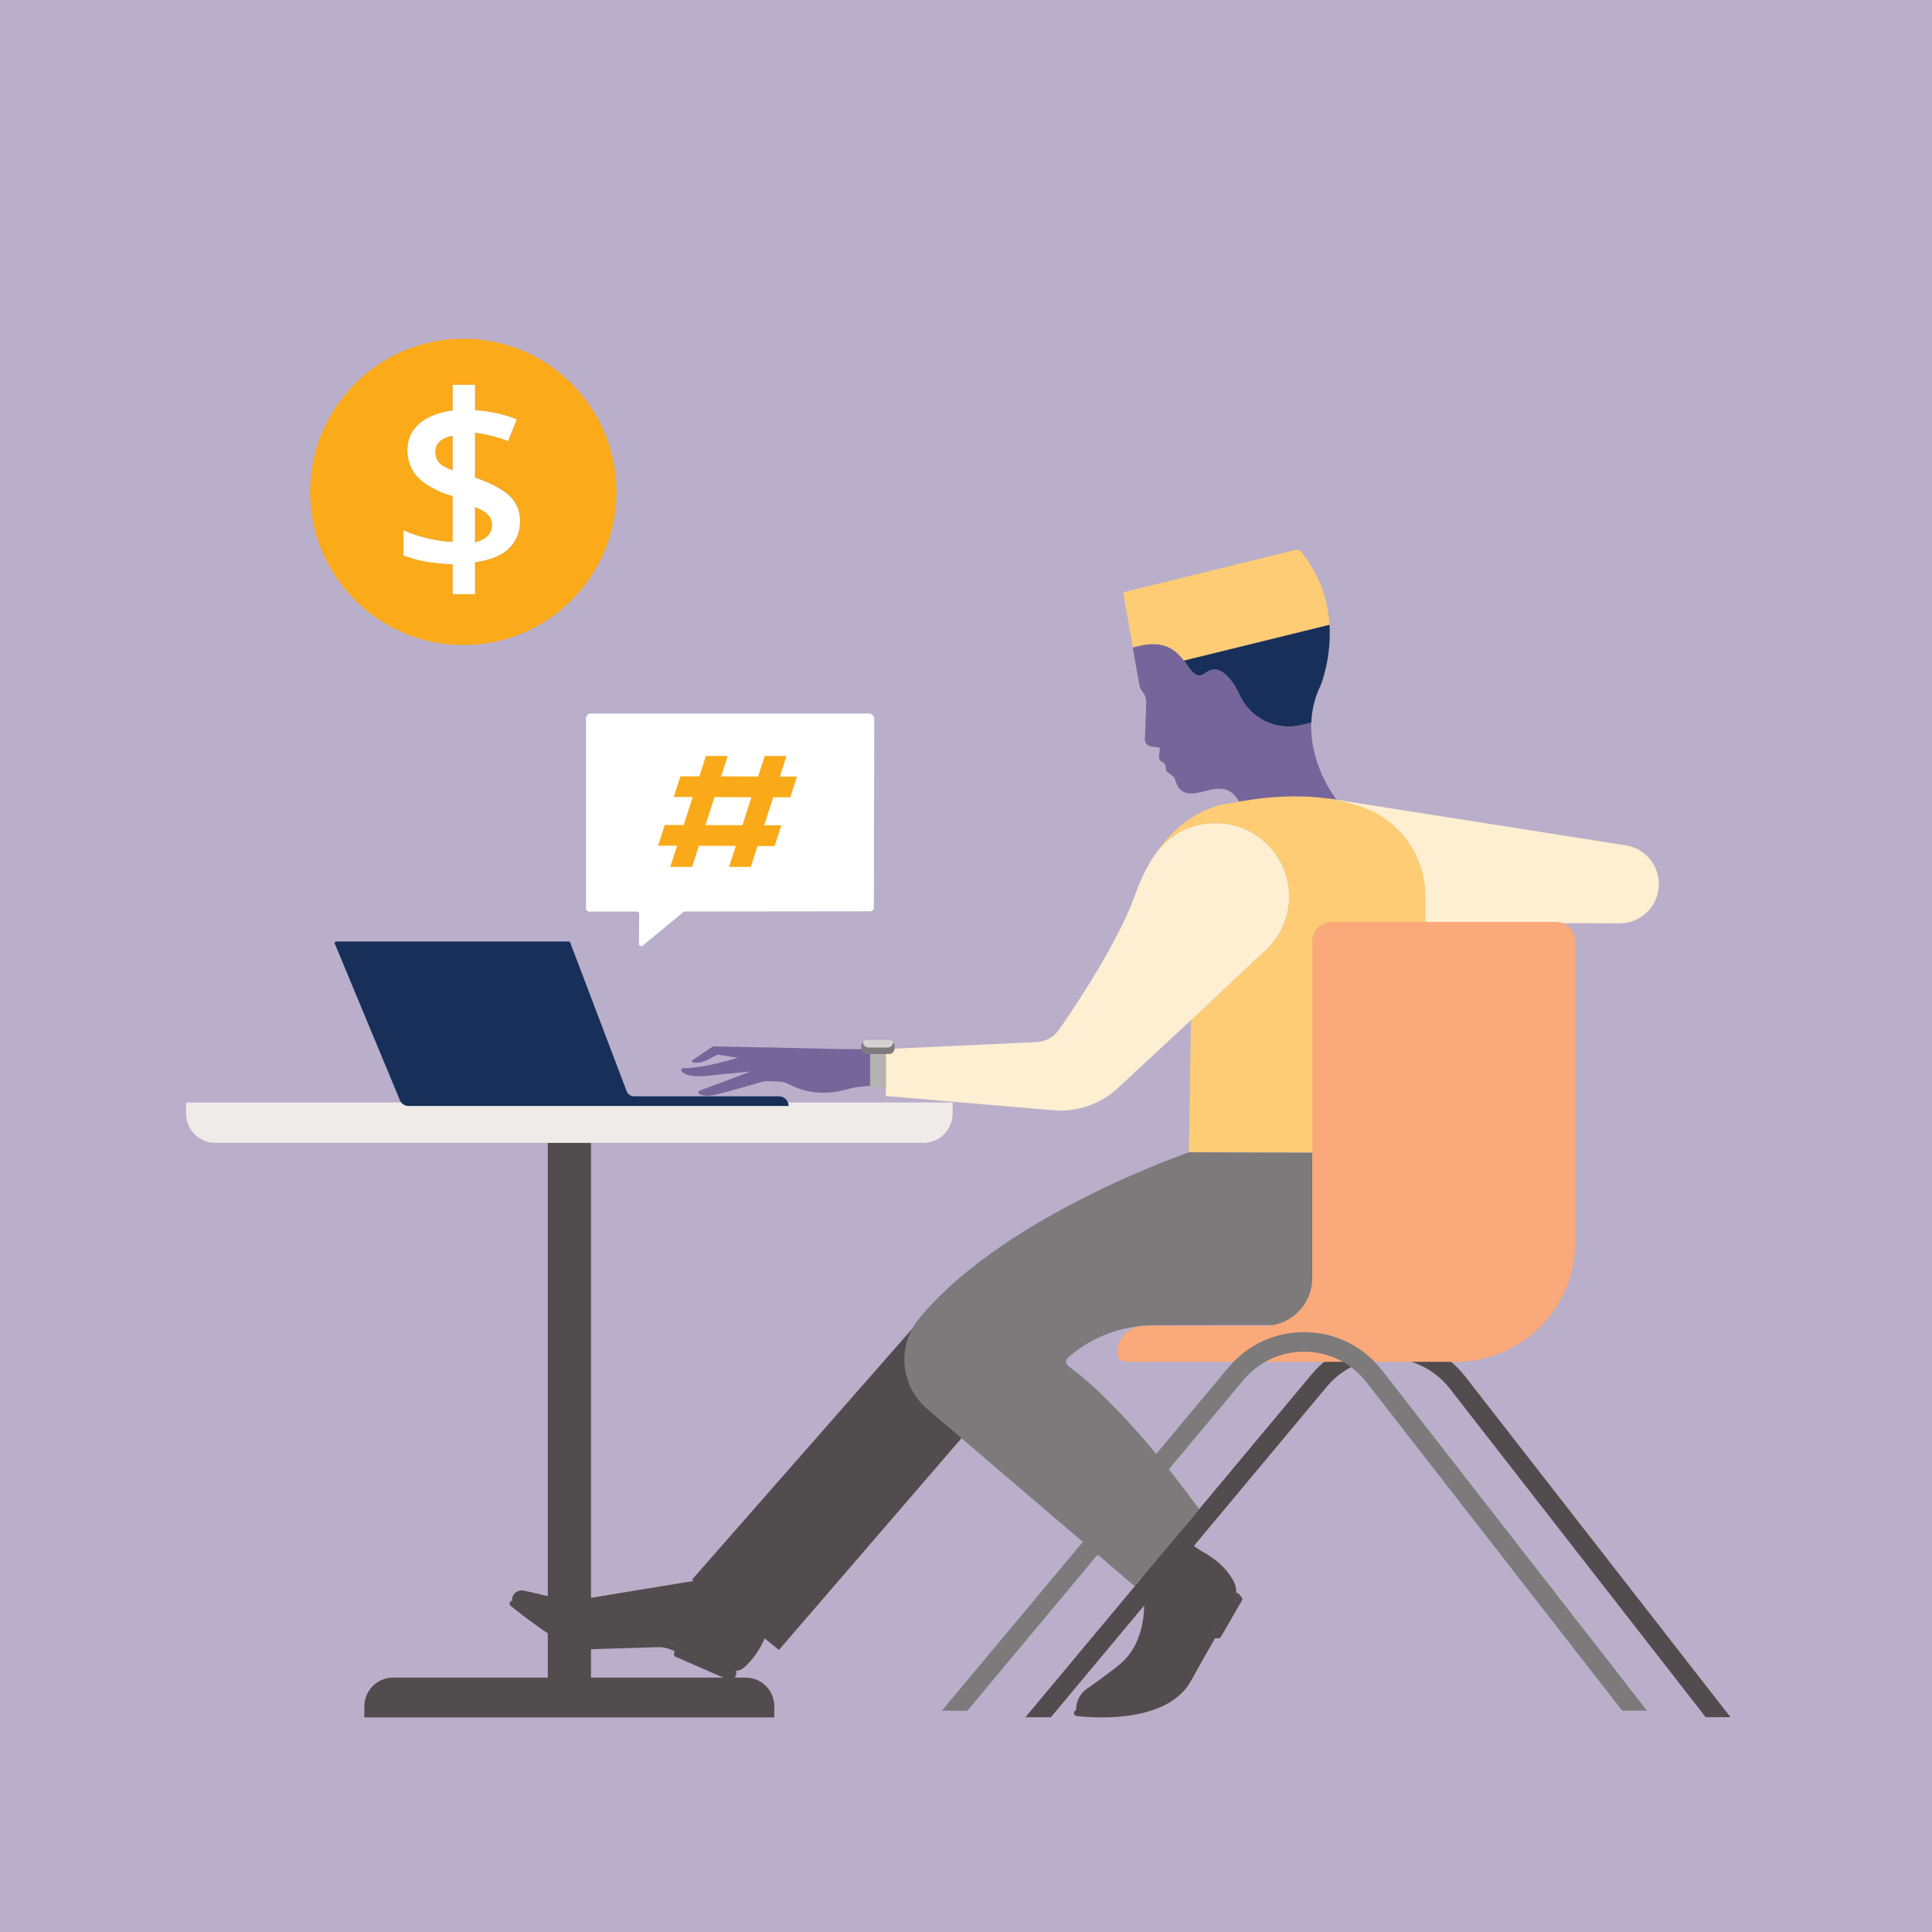 <?xml version="1.0" encoding="UTF-8"?> <!-- Generator: Adobe Illustrator 24.3.0, SVG Export Plug-In . SVG Version: 6.00 Build 0) --> <svg xmlns="http://www.w3.org/2000/svg" xmlns:xlink="http://www.w3.org/1999/xlink" version="1.1" x="0px" y="0px" viewBox="0 0 540 540" style="enable-background:new 0 0 540 540;" xml:space="preserve"> <style type="text/css"> .st0{fill:#B9AFCA;} .st1{clip-path:url(#SVGID_2_);} .st2{clip-path:url(#SVGID_4_);fill:#514C4E;} .st3{clip-path:url(#SVGID_4_);fill:#76659A;} .st4{clip-path:url(#SVGID_4_);fill:#FDCC74;} .st5{clip-path:url(#SVGID_4_);fill:#183059;} .st6{clip-path:url(#SVGID_4_);fill:#EEEBE8;} .st7{clip-path:url(#SVGID_4_);fill:#B6B2B0;} .st8{clip-path:url(#SVGID_4_);fill:#FEEFD2;} .st9{clip-path:url(#SVGID_4_);fill:none;stroke:#231F20;stroke-width:0.198;stroke-miterlimit:10;} .st10{clip-path:url(#SVGID_4_);fill:#7C7A7B;} .st11{clip-path:url(#SVGID_4_);fill:#F9A97A;} .st12{clip-path:url(#SVGID_4_);fill:#D3D2D0;} .st13{clip-path:url(#SVGID_4_);fill:#FFFFFF;} .st14{clip-path:url(#SVGID_4_);fill:#FAAA19;} .st15{clip-path:url(#SVGID_6_);} .st16{clip-path:url(#SVGID_8_);fill:#FFFFFF;} .st17{clip-path:url(#SVGID_8_);fill:#FBAA19;} </style> <g id="Layer_1"> <g> <rect class="st0" width="540" height="540"></rect> </g> </g> <g id="Layer_2"> <g> <g> <defs> <rect id="SVGID_1_" x="30" y="76" width="491.27" height="404.03"></rect> </defs> <clipPath id="SVGID_2_"> <use xlink:href="#SVGID_1_" style="overflow:visible;"></use> </clipPath> <g class="st1"> <defs> <rect id="SVGID_3_" x="30" y="76" width="491.27" height="404.02"></rect> </defs> <clipPath id="SVGID_4_"> <use xlink:href="#SVGID_3_" style="overflow:visible;"></use> </clipPath> <path class="st2" d="M409.57,384.79c-5.14-6.61-12.9-10.48-21.27-10.62c-8.37-0.14-16.25,3.46-21.62,9.89l-80.08,95.92h7.12 l77.15-92.42c4.3-5.15,10.61-8.04,17.33-7.93c6.71,0.11,12.93,3.22,17.05,8.51l71.5,91.83h6.93L409.57,384.79z"></path> <path class="st3" d="M363.82,202.63c-7.16,1.76-14.55-1.9-17.48-8.67v0c0,0-4.27-9.71-9.25-5.98 c-6.02,4.52-4.42-12.08-20.48-6.98l1.8,10.26c0.14,0.77,0.46,1.5,0.95,2.11c0.7,0.88,1.06,1.98,1.02,3.1l-0.37,10.13 c-0.04,1.01,0.69,1.88,1.69,2.02l2.48,0.36l-0.23,2.47c-0.06,0.6,0.25,1.18,0.78,1.47l0.33,0.18c0.54,0.29,0.84,0.88,0.78,1.48 c-0.06,0.59,0.22,1.16,0.73,1.46c0.65,0.38,1.49,0.97,1.78,1.58c0.5,1.06,0.77,5.39,7.15,3.82c6.37-1.57,9.86-3.05,14.06,10.22 l-0.06,0.41l24.9-7.06l-1.82-2.93c0,0-6.54-8.91-6.08-20.11L363.82,202.63z"></path> <path class="st4" d="M363.59,154.14c-0.33-0.4-0.87-0.58-1.37-0.46l-47.86,11.76c-0.25,0.06-0.41,0.31-0.36,0.56l2.63,15 c8.35-2.66,11.93,0.56,14.28,3.63l40.68-10C371.2,168.27,369.19,160.93,363.59,154.14"></path> <path class="st5" d="M337.1,187.98c4.97-3.74,9.25,5.98,9.25,5.98v0c2.93,6.76,10.32,10.43,17.48,8.67l2.68-0.66 c0.14-3.32,0.88-6.83,2.6-10.38c0,0,3.07-7.38,2.49-16.95l-40.68,10C333.07,187.46,334.21,190.15,337.1,187.98"></path> <path class="st2" d="M312.44,465.64c-3.97,3.08-6.67,5.03-8.5,6.26c-2.25,1.52-3.44,4.17-3.1,6.86c0,0,24.11,3.36,31.13-9.31 c6.01-10.84,7.32-15.75,11.78-20.29c1.87-1.9,2.31-4.78,1.08-7.14c-1.28-2.46-3.67-5.45-8.13-7.97 c-6.73-3.8-7.48-7.02-8.28-8.66l-9.49,14.71l0.07,0.05C319,440.16,323.27,457.25,312.44,465.64"></path> <polygon class="st2" points="257.89,368.06 193.41,441.53 217.71,461.16 273.21,396.8 "></polygon> <path class="st2" d="M194.74,441.73l-34.14,5.62c-0.84,0.14-1.69,0.11-2.51-0.08l-11.59-2.68c-1.54-0.36-3.12,0.63-3.36,2.19 c-0.16,1.02,0.25,2.25,2.06,3.54c2.96,2.11,9.23,5.46,13.21,7.52c2.31,1.2,4.9,1.78,7.5,1.7l18.56-0.57 c1.44-0.04,2.87,0.24,4.18,0.83l15.39,6.93c1.27,0.57,2.75,0.35,3.81-0.56c2-1.74,5.09-5.18,6.87-10.92L194.74,441.73z"></path> <path class="st2" d="M347.15,446.62L347.15,446.62l-0.02-0.05c-0.05-0.09-0.11-0.17-0.19-0.24l-0.75-0.92l-0.01,0.01 c-0.05-0.05-0.1-0.09-0.17-0.13c-0.39-0.23-0.89-0.1-1.12,0.3c-0.88,1.5-1.69,2.89-2.48,4.24c-3.3,5.64-6.15,10.51-11.01,19.26 c-6.66,12.02-30.06,8.93-30.3,8.89c-0.45-0.06-0.86,0.25-0.93,0.7c-0.06,0.45,0.25,0.86,0.7,0.93c0.17,0.02,3.03,0.41,7.05,0.41 c1.83,0,3.91-0.08,6.08-0.31c9.31-1,15.82-4.4,18.83-9.82c2.75-4.96,4.86-8.68,6.77-11.99h0.79c0.05,0.01,0.09,0.02,0.14,0.02 c0.28,0,0.55-0.15,0.7-0.4l5.88-10.16C347.25,447.12,347.26,446.85,347.15,446.62"></path> <path class="st2" d="M205.33,466.92l-16.97-7.26c-1.41-0.64-2.98-0.95-4.53-0.9l-18.53,0.57c-2.46,0.08-4.91-0.48-7.09-1.61 c-3.76-1.94-10.84-7.2-14.44-10.14c-0.35-0.29-0.87-0.23-1.15,0.12c-0.29,0.35-0.23,0.87,0.12,1.15 c2.84,2.32,10.49,8.13,14.73,10.32c2.43,1.26,5.16,1.87,7.89,1.79l18.53-0.57c1.3-0.04,2.62,0.22,3.82,0.76l0.89,0.38l-0.2,0.51 l0,0c-0.16,0.41,0.03,0.87,0.44,1.04l15.32,6.68c0.13,0.06,0.27,0.08,0.41,0.06c0.29-0.03,0.55-0.21,0.67-0.49 c0.01-0.03,0.02-0.06,0.03-0.09l0.48-1.2l-0.01,0c0.01-0.02,0.03-0.04,0.04-0.06C205.94,467.58,205.75,467.1,205.33,466.92"></path> <path class="st2" d="M216.44,480.03h-114.6v-3.09c0-4.45,3.61-8.05,8.05-8.05h98.49c4.45,0,8.05,3.6,8.05,8.05V480.03z"></path> <rect x="153.11" y="318.67" class="st2" width="12.07" height="151.16"></rect> <path class="st6" d="M258.1,319.43H60.18c-4.51,0-8.16-3.65-8.16-8.16v-3.13h214.24v3.13 C266.26,315.78,262.6,319.43,258.1,319.43"></path> <path class="st5" d="M93.98,263.15h64.98c0.18,0,0.34,0.11,0.41,0.28l15.78,41.56c0.33,0.86,1.15,1.43,2.07,1.43h40.5 c1.49,0,2.7,1.21,2.7,2.7H114.18c-1.06,0-2.01-0.63-2.41-1.61l-18.2-43.77C93.47,263.45,93.68,263.15,93.98,263.15"></path> <path class="st3" d="M234.47,293.21l-19.84-0.46c0,0-14.71,5.81-23.67,5.82c-0.46,0-0.71,0.54-0.4,0.89 c0.71,0.81,2.62,1.78,7.74,1.16l11.52-1.14l-14.27,5.36c-0.41,0.15-0.46,0.72-0.08,0.94c0.75,0.43,2.26,0.79,5.2,0.03 c3.91-1.01,9.67-2.66,12.04-3.35c0.72-0.21,1.46-0.3,2.21-0.27l2.76,0.11c1.07,0.04,2.11,0.33,3.05,0.84 c2.34,1.29,7.94,3.53,15.95,1.37c0,0,3.59-1.37,11.44-0.99l0.48-10.2L234.47,293.21z"></path> <rect x="243.2" y="293.06" class="st7" width="4.37" height="10.82"></rect> <path class="st3" d="M214.73,292.77l-14.99-0.29c-0.29-0.01-0.58,0.08-0.83,0.24l-5.35,3.58c-0.26,0.17-0.2,0.58,0.11,0.65 c0.89,0.23,2.38,0.15,4.3-0.83l2.54-1.35l7.33,1.13L214.73,292.77z"></path> <path class="st8" d="M371.19,223.17l82.96,13.07c5.45,0.73,9.51,5.38,9.51,10.87c0,6.13-5.02,11.07-11.15,10.97l-63.01-0.22 L371.19,223.17z"></path> <polygon class="st9" points="332.88,285.13 332.89,285.14 332.89,285.12 "></polygon> <path class="st4" d="M382,226.06c-8.36-3.35-20.61-5.05-38.27-1.52c0,0-12.23,0.54-21.51,15.28l0.1,0.08 c3.6-5.87,10.08-9.79,17.48-9.79c11.32,0,20.49,9.17,20.49,20.49c0,6.47-3,12.23-7.68,15.99l-19.72,18.55l-0.61,36.91 l66.15,0.23v-71.71C398.43,239.82,391.97,230.06,382,226.06"></path> <path class="st8" d="M339.79,230.11c-7.4,0-13.16,3.33-17.26,9.21l-0.53,0.76c-1.83,2.91-3.34,6.12-4.83,10.25 c-4.73,13.13-16.24,30.38-21.18,37.48c-1.43,2.06-3.74,3.33-6.25,3.45l-42.15,1.95v13.12l46.76,3.99 c6.66,0.57,13.26-1.7,18.16-6.26l20.38-18.94l0,0l0,0.02l19.72-18.55c4.68-3.75,7.68-9.52,7.68-15.99 C360.28,239.29,351.11,230.11,339.79,230.11"></path> <path class="st10" d="M322.51,370.42c8.66-0.08,29.2-0.08,46.75-0.05c16.14,0.02,29.22-13.07,29.2-29.2l-0.03-18.88l-66.12-0.22 c-6.06,2.14-53.36,19.46-75.53,46.6c-3.63,4.44-4.86,10.38-3.42,15.93c1.01,3.87,3.28,7.3,6.44,9.75l57.37,49.02l18.01-21.52 c0,0-19.4-27.43-36.62-40.07c-0.73-0.54-0.8-1.61-0.13-2.22C301.39,376.83,309.61,370.54,322.51,370.42"></path> <path class="st11" d="M434.83,257.67h-62.58c-3.03,0-5.48,2.45-5.48,5.48v94.09c0,7.36-5.97,13.33-13.33,13.33H319.9 c-4.21,0-7.63,3.41-7.64,7.62c0,1.35,1.08,2.45,2.43,2.45h52.07h17.83h22.23c18.5,0,33.49-14.99,33.49-33.49v-84 C440.31,260.12,437.86,257.67,434.83,257.67"></path> <path class="st10" d="M386.23,382.96c-5.14-6.61-12.9-10.48-21.27-10.62c-8.37-0.14-16.25,3.46-21.62,9.89l-80.08,95.92h7.12 l77.15-92.42c4.3-5.15,10.61-8.04,17.33-7.93c6.71,0.11,12.93,3.22,17.05,8.51l71.5,91.83h6.93L386.23,382.96z"></path> <path class="st10" d="M249.61,291.16c0,0.03,0.01,0.07,0.01,0.11v0c0,0.82-0.67,1.49-1.49,1.49h-5.43 c-0.82,0-1.49-0.67-1.49-1.49v0c0-0.05,0-0.11,0.01-0.16c-0.28,0.27-0.46,0.65-0.46,1.07v0.92c0,0.82,0.67,1.49,1.49,1.49h6.27 c0.82,0,1.49-0.67,1.49-1.49v-0.92C250.02,291.78,249.86,291.42,249.61,291.16"></path> <path class="st12" d="M241.21,291.26c0,0.82,0.67,1.49,1.49,1.49h5.43c0.82,0,1.49-0.67,1.49-1.49c0-0.04,0-0.07-0.01-0.11 c-0.27-0.29-0.66-0.47-1.09-0.47h-6.27c-0.4,0-0.77,0.16-1.03,0.42C241.21,291.16,241.21,291.21,241.21,291.26z"></path> <path class="st13" d="M163.78,200.96c0-0.86,0.51-1.52,1.37-1.53l77.66,0c0.86,0,1.55,0.69,1.55,1.54l-0.12,52.77 c0,0.54-0.43,0.97-0.97,0.97l-51.85,0.06c-0.12,0-0.24,0.03-0.34,0.1l-11.52,9.49c-0.42,0.27-0.97-0.03-0.96-0.53l0.05-8.43 c0-0.32-0.25-0.59-0.56-0.62l-13.33,0.02c-0.53,0-0.97-0.43-0.97-0.96V200.96z"></path> <path class="st14" d="M220.88,222.86l1.88-5.79l-4.79-0.01l1.85-5.76h-6.09l-1.85,5.74l-10.33-0.03l1.84-5.71h-6.09l-1.83,5.69 l-5.29-0.02l-1.88,5.79l5.31,0.02l-2.51,7.82l-5.29-0.02l-1.88,5.79l5.31,0.02l-1.9,5.92h6.09l1.9-5.9l10.33,0.03l-1.89,5.87 h6.09l1.88-5.85l4.77,0.01l1.88-5.79l-4.79-0.01l2.51-7.82L220.88,222.86z M197.18,230.62l2.51-7.82l10.32,0.03l-2.51,7.82 L197.18,230.62z"></path> </g> </g> </g> <g> <g> <defs> <rect id="SVGID_5_" x="61" y="69" width="136.98" height="136.98"></rect> </defs> <clipPath id="SVGID_6_"> <use xlink:href="#SVGID_5_" style="overflow:visible;"></use> </clipPath> <g class="st15"> <defs> <rect id="SVGID_7_" x="61" y="69" width="136.98" height="136.98"></rect> </defs> <clipPath id="SVGID_8_"> <use xlink:href="#SVGID_7_" style="overflow:visible;"></use> </clipPath> <path class="st16" d="M126.49,166.08h6.29v-8.91c3.8-0.56,6.94-1.62,9.04-3.48c2.36-2.09,3.54-4.75,3.54-7.98 c0-2.6-0.81-4.81-2.44-6.61c-1.62-1.8-4.55-3.51-8.78-5.14l-1.37-0.47v-12.5c3.03,0.36,6.23,1.14,9.24,2.32l2.44-6.11 c-3.62-1.49-7.64-2.31-11.68-2.58v-7.08h-6.29v7.15c-3.64,0.52-6.88,1.68-9.05,3.48c-2.39,1.98-3.59,4.51-3.59,7.58 c0,2.87,0.84,5.28,2.52,7.23c1.68,1.95,4.34,3.62,7.99,5.02l2.12,0.68v12.8c-4.58-0.23-9.91-1.52-13.77-3.3v7.04 c3.51,1.5,8.36,2.33,13.77,2.5V166.08z M132.78,141.76c2.65,1.05,4.71,2.26,4.71,5.06c0,2.4-1.69,3.98-4.71,4.75V141.76z M121.7,126.29c0-2.75,2.17-3.94,4.79-4.5v9.66C123.72,130.32,121.7,129.39,121.7,126.29"></path> <path class="st17" d="M126.49,121.79c-2.62,0.57-4.79,1.75-4.79,4.5c0,3.1,2.02,4.03,4.79,5.16V121.79z"></path> <path class="st17" d="M137.49,146.82c0-2.8-2.06-4.01-4.71-5.06v9.81C135.8,150.8,137.49,149.22,137.49,146.82"></path> <path class="st17" d="M129.49,94.68c-23.61,0-42.81,19.2-42.81,42.81s19.2,42.81,42.81,42.81c23.61,0,42.81-19.2,42.81-42.81 S153.1,94.68,129.49,94.68 M141.83,153.69c-2.1,1.86-5.24,2.92-9.04,3.48v8.91h-6.29v-8.36c-5.4-0.18-10.25-1-13.76-2.5v-7.04 c3.86,1.78,9.19,3.07,13.76,3.3v-12.8l-2.12-0.68c-3.65-1.4-6.31-3.08-7.99-5.02c-1.68-1.95-2.52-4.36-2.52-7.23 c0-3.07,1.2-5.59,3.59-7.58c2.17-1.79,5.41-2.96,9.05-3.48v-7.15h6.29v7.08c4.04,0.27,8.06,1.09,11.68,2.58l-2.44,6.11 c-3.01-1.19-6.21-1.96-9.24-2.32v12.5l1.37,0.47c4.23,1.63,7.15,3.34,8.78,5.14c1.62,1.8,2.44,4.01,2.44,6.61 C145.37,148.94,144.19,151.6,141.83,153.69"></path> </g> </g> </g> </g> </svg> 